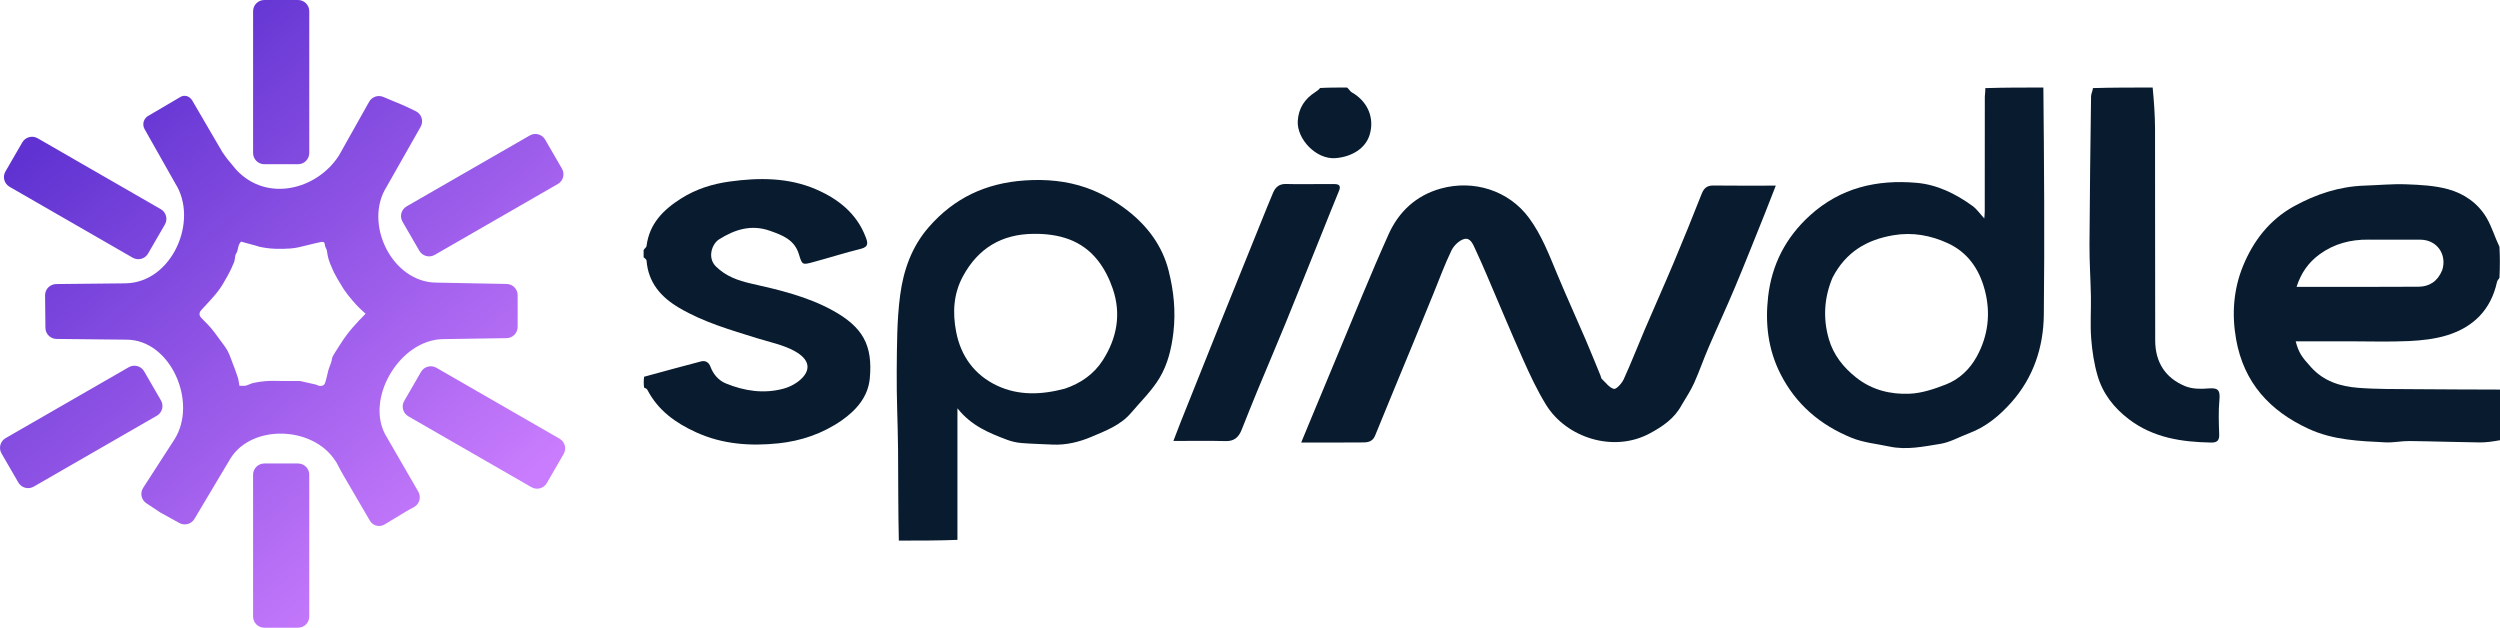 <svg width="231" height="58" viewBox="0 0 231 58" fill="none" xmlns="http://www.w3.org/2000/svg">
<path d="M83.053 49.952C82.985 47.143 83.004 44.335 82.98 41.527C82.959 39.116 82.833 36.705 82.857 34.295C82.88 31.945 82.867 29.574 83.177 27.252C83.48 24.985 84.226 22.819 85.804 21.003C88.161 18.289 91.094 16.921 94.673 16.674C96.638 16.539 98.556 16.711 100.364 17.344C101.749 17.828 103.1 18.596 104.254 19.506C106.044 20.916 107.404 22.727 107.978 24.999C108.453 26.875 108.65 28.757 108.423 30.714C108.248 32.215 107.897 33.655 107.149 34.909C106.443 36.093 105.413 37.088 104.509 38.152C103.537 39.295 102.144 39.814 100.835 40.368C99.717 40.842 98.485 41.145 97.219 41.078C96.272 41.028 95.323 41.015 94.378 40.935C93.929 40.898 93.472 40.794 93.05 40.634C91.398 40.009 89.755 39.356 88.468 37.725C88.468 41.899 88.468 45.858 88.467 49.884C86.685 49.952 84.903 49.952 83.053 49.952ZM98.397 35.911C99.848 35.419 101.064 34.584 101.892 33.296C103.207 31.249 103.617 29.018 102.823 26.688C102.508 25.764 102.048 24.837 101.448 24.073C99.952 22.168 97.839 21.583 95.494 21.606C92.544 21.635 90.385 22.937 88.981 25.52C88.091 27.157 88.01 28.896 88.349 30.661C88.783 32.922 90.058 34.655 92.129 35.632C94.094 36.558 96.205 36.495 98.397 35.911Z" fill="#081B2F"/>
<path d="M188.807 8.087C188.875 15.085 188.927 22.084 188.849 29.082C188.816 32.086 187.889 34.883 185.857 37.169C184.78 38.382 183.521 39.444 181.946 40.031C181.047 40.367 180.178 40.876 179.25 41.02C177.71 41.261 176.186 41.604 174.556 41.256C173.388 41.007 172.176 40.9 171.066 40.444C168.185 39.261 165.947 37.375 164.511 34.541C163.355 32.258 163.094 29.848 163.375 27.403C163.712 24.463 164.993 21.944 167.243 19.904C170.075 17.336 173.434 16.575 177.092 16.893C178.994 17.058 180.713 17.906 182.26 19.029C182.652 19.314 182.94 19.743 183.348 20.184C183.366 19.918 183.391 19.722 183.391 19.527C183.394 16.005 183.391 12.482 183.397 8.96C183.398 8.705 183.458 8.451 183.442 8.142C185.175 8.087 186.957 8.087 188.807 8.087ZM169.326 25.653C168.547 27.505 168.43 29.416 168.985 31.329C169.407 32.786 170.314 33.94 171.518 34.891C172.976 36.042 174.679 36.453 176.441 36.381C177.583 36.333 178.747 35.938 179.828 35.514C181.052 35.035 182.018 34.099 182.642 32.967C183.704 31.041 183.962 28.959 183.395 26.804C182.884 24.865 181.821 23.32 179.976 22.472C178.394 21.745 176.723 21.434 174.943 21.736C172.472 22.155 170.552 23.29 169.326 25.653Z" fill="#081B2F"/>
<path d="M231 40.677C230.362 40.792 229.724 40.888 229.088 40.88C226.935 40.854 224.783 40.775 222.63 40.752C221.896 40.744 221.157 40.911 220.427 40.875C218.014 40.756 215.599 40.672 213.334 39.632C209.718 37.971 207.331 35.356 206.618 31.363C206.202 29.037 206.374 26.729 207.258 24.572C208.204 22.263 209.71 20.298 211.966 19.058C213.991 17.945 216.146 17.226 218.485 17.151C219.773 17.109 221.064 16.982 222.348 17.03C223.636 17.078 224.96 17.144 226.193 17.48C227.68 17.885 228.974 18.776 229.77 20.144C230.256 20.979 230.53 21.937 230.949 22.8C231 23.724 231 24.686 230.95 25.676C230.839 25.825 230.747 25.94 230.719 26.068C230.161 28.615 228.546 30.227 226.119 30.976C224.993 31.324 223.775 31.458 222.59 31.514C220.745 31.6 218.893 31.537 217.043 31.537C215.402 31.537 213.76 31.537 212.119 31.537C212.419 32.647 212.702 33 213.554 33.943C214.722 35.234 216.244 35.703 217.868 35.832C219.614 35.971 221.374 35.943 223.129 35.96C225.752 35.985 228.376 35.986 231 35.997C231 37.535 231 39.072 231 40.677ZM225.665 24.953C226.117 23.504 225.174 22.163 223.667 22.148C222.062 22.131 220.456 22.159 218.85 22.142C217.198 22.124 215.683 22.514 214.331 23.497C213.295 24.252 212.614 25.231 212.203 26.505C212.453 26.505 212.596 26.505 212.739 26.505C216.317 26.504 219.896 26.52 223.474 26.493C224.468 26.485 225.234 26.007 225.665 24.953Z" fill="#081B2F"/>
<path d="M59.47 23.109C59.563 22.947 59.725 22.853 59.739 22.741C59.994 20.682 61.271 19.391 62.938 18.338C64.32 17.465 65.829 16.994 67.419 16.774C70.141 16.399 72.872 16.394 75.428 17.506C77.442 18.382 79.149 19.712 79.979 21.881C80.174 22.389 80.309 22.801 79.544 22.991C78.059 23.36 76.598 23.823 75.121 24.223C74.128 24.493 74.118 24.477 73.813 23.477C73.411 22.158 72.314 21.739 71.153 21.328C69.414 20.711 67.889 21.207 66.442 22.117C65.795 22.525 65.32 23.81 66.163 24.636C67.077 25.53 68.195 25.928 69.401 26.2C71.995 26.784 74.602 27.398 76.941 28.686C79.714 30.214 80.662 31.888 80.367 34.979C80.204 36.683 79.103 37.919 77.752 38.859C76.012 40.07 73.997 40.75 71.925 40.965C69.348 41.233 66.771 41.062 64.326 39.948C62.415 39.077 60.807 37.924 59.82 36.026C59.768 35.926 59.648 35.861 59.515 35.816C59.47 35.512 59.47 35.171 59.517 34.811C61.297 34.325 63.028 33.849 64.765 33.397C65.182 33.288 65.493 33.471 65.65 33.891C65.914 34.6 66.406 35.159 67.079 35.434C68.794 36.136 70.595 36.404 72.407 35.91C73.046 35.736 73.724 35.361 74.165 34.879C74.942 34.027 74.713 33.16 73.441 32.45C72.387 31.862 71.135 31.619 69.962 31.253C67.502 30.485 65.023 29.778 62.777 28.459C61.076 27.461 59.899 26.124 59.74 24.069C59.732 23.962 59.564 23.868 59.47 23.768C59.47 23.568 59.47 23.369 59.47 23.109Z" fill="#081B2F"/>
<path d="M198.906 8.087C199.027 9.367 199.123 10.647 199.126 11.927C199.142 18.444 199.121 24.96 199.141 31.477C199.147 33.455 200.072 34.931 201.917 35.684C202.538 35.938 203.31 35.956 203.996 35.895C204.954 35.809 205.163 36.027 205.072 36.988C204.974 38.033 205.018 39.095 205.054 40.147C205.074 40.721 204.838 40.902 204.305 40.892C201.585 40.842 198.973 40.456 196.716 38.743C195.32 37.683 194.291 36.359 193.81 34.696C193.489 33.587 193.313 32.419 193.225 31.267C193.128 29.98 193.223 28.68 193.2 27.386C193.171 25.791 193.059 24.195 193.068 22.6C193.091 18.035 193.153 13.47 193.214 8.904C193.218 8.666 193.358 8.429 193.391 8.139C195.177 8.087 197.008 8.087 198.906 8.087Z" fill="#081B2F"/>
<path d="M124.466 8.087C124.655 8.238 124.745 8.442 124.902 8.531C126.376 9.364 127.03 10.9 126.552 12.465C126.174 13.701 124.933 14.483 123.419 14.611C121.614 14.763 119.826 12.849 119.913 11.192C119.977 9.991 120.563 9.124 121.557 8.493C121.714 8.394 121.862 8.282 121.975 8.131C122.757 8.087 123.578 8.087 124.466 8.087Z" fill="#081B2F"/>
<path d="M155.387 37.422C154.707 38.695 153.593 39.426 152.424 40.054C149.069 41.854 144.726 40.438 142.858 37.406C142.047 36.09 141.384 34.673 140.752 33.258C139.583 30.644 138.488 27.996 137.358 25.364C137.024 24.588 136.687 23.813 136.327 23.048C136.109 22.584 135.87 21.923 135.279 22.088C134.818 22.217 134.33 22.698 134.112 23.148C133.494 24.425 133.008 25.766 132.47 27.082C131.827 28.653 131.187 30.226 130.54 31.796C129.378 34.617 128.204 37.432 127.056 40.258C126.845 40.778 126.433 40.876 125.987 40.88C124.138 40.899 122.288 40.888 120.231 40.888C120.522 40.184 120.775 39.569 121.03 38.955C121.84 37.004 122.647 35.052 123.463 33.104C125.066 29.277 126.608 25.423 128.31 21.64C129.244 19.563 130.843 18.058 133.128 17.424C136.162 16.581 139.402 17.594 141.275 20.129C142.446 21.713 143.128 23.518 143.874 25.306C144.724 27.345 145.64 29.356 146.514 31.385C146.991 32.496 147.44 33.619 147.9 34.738C147.935 34.824 147.935 34.941 147.995 34.997C148.358 35.339 148.692 35.82 149.121 35.934C149.338 35.991 149.855 35.428 150.028 35.051C150.721 33.537 151.322 31.98 151.977 30.448C152.861 28.383 153.782 26.333 154.653 24.262C155.537 22.16 156.395 20.047 157.229 17.924C157.44 17.387 157.722 17.134 158.321 17.142C160.218 17.167 162.116 17.151 164.084 17.151C163.73 18.057 163.403 18.914 163.06 19.765C162.147 22.033 161.25 24.308 160.304 26.562C159.521 28.428 158.664 30.263 157.865 32.123C157.405 33.193 157.027 34.298 156.551 35.36C156.235 36.063 155.81 36.717 155.387 37.422Z" fill="#081B2F"/>
<path d="M122.075 17.008C122.531 17.008 122.915 17.007 123.3 17.008C123.75 17.009 123.912 17.179 123.723 17.635C123.206 18.881 122.711 20.136 122.207 21.387C121.061 24.232 119.924 27.081 118.764 29.92C117.922 31.98 117.043 34.025 116.191 36.081C115.692 37.287 115.211 38.5 114.728 39.713C114.461 40.386 114.051 40.779 113.25 40.757C111.691 40.714 110.131 40.744 108.421 40.744C108.673 40.09 108.886 39.518 109.113 38.951C110.309 35.956 111.504 32.961 112.707 29.969C114.001 26.751 115.302 23.536 116.602 20.321C116.942 19.481 117.28 18.64 117.634 17.806C117.854 17.288 118.212 16.982 118.832 17C119.889 17.029 120.947 17.008 122.075 17.008Z" fill="#081B2F"/>
<path fill-rule="evenodd" clip-rule="evenodd" d="M23.385 1.036C23.385 0.464 23.85 0 24.424 0H27.537C28.111 0 28.576 0.464 28.576 1.036V14.138C28.576 14.71 28.111 15.174 27.537 15.174H24.424C23.85 15.174 23.385 14.71 23.385 14.138V1.036ZM13.359 11.931C13.1 11.473 13.286 10.892 13.762 10.669L16.675 8.956C16.758 8.907 16.849 8.875 16.945 8.86C17.181 8.825 17.419 8.903 17.588 9.072L17.63 9.113C17.683 9.166 17.728 9.225 17.766 9.29L20.566 14.087C20.585 14.118 20.662 14.223 20.743 14.334L20.743 14.334C20.806 14.42 20.87 14.508 20.913 14.568C20.942 14.609 20.971 14.65 21.003 14.689L21.812 15.666C24.642 18.748 29.302 17.519 31.316 14.372L34.108 9.404C34.367 8.944 34.93 8.751 35.417 8.956L37.34 9.762L38.41 10.269C38.954 10.527 39.165 11.191 38.868 11.715L35.73 17.246C33.557 20.664 36.242 26.114 40.337 26.114L46.812 26.238C47.378 26.249 47.831 26.709 47.831 27.274V30.209C47.831 30.775 47.375 31.236 46.808 31.245L41.002 31.333C36.906 31.333 33.584 37.004 35.756 40.422L38.651 45.431C38.943 45.936 38.76 46.581 38.247 46.859L37.652 47.181L35.534 48.459C35.123 48.707 34.593 48.622 34.281 48.257C34.243 48.213 34.209 48.165 34.18 48.115L31.731 43.918C31.69 43.853 31.261 43.079 31.05 42.663C31.037 42.636 31.02 42.613 30.999 42.592C30.985 42.578 30.973 42.563 30.962 42.547C28.896 39.379 23.328 39.183 21.319 42.322L17.965 47.948C17.678 48.429 17.059 48.596 16.568 48.325L14.827 47.362L13.527 46.502C13.053 46.189 12.919 45.555 13.227 45.078L16.119 40.603C18.291 37.185 15.78 31.385 11.685 31.385L5.224 31.318C4.659 31.312 4.202 30.856 4.196 30.293L4.165 27.293C4.159 26.721 4.62 26.253 5.193 26.247L11.607 26.18C15.918 26.102 18.376 20.38 16.203 16.961L13.359 11.931ZM27.537 42.826C28.111 42.826 28.576 43.29 28.576 43.862V56.964C28.576 57.536 28.111 58 27.537 58H24.424C23.85 58 23.385 57.536 23.385 56.964V43.862C23.385 43.29 23.85 42.826 24.424 42.826H27.537ZM48.95 12.518C49.447 12.231 50.082 12.401 50.369 12.897L51.926 15.585C52.212 16.081 52.042 16.714 51.545 17L40.167 23.552C39.67 23.838 39.035 23.668 38.748 23.172L37.191 20.483C36.905 19.988 37.075 19.355 37.572 19.069L48.95 12.518ZM14.873 36.999C15.16 37.494 14.99 38.127 14.493 38.413L3.115 44.965C2.618 45.251 1.983 45.081 1.696 44.586L0.139 41.897C-0.147 41.401 0.023 40.768 0.52 40.482L11.898 33.931C12.395 33.645 13.03 33.814 13.317 34.31L14.873 36.999ZM51.701 40.533C52.198 40.819 52.368 41.453 52.081 41.948L50.525 44.637C50.238 45.133 49.603 45.303 49.106 45.016L37.727 38.465C37.231 38.179 37.06 37.546 37.347 37.05L38.904 34.361C39.191 33.866 39.826 33.696 40.323 33.982L51.701 40.533ZM13.68 23.431C13.393 23.927 12.758 24.097 12.261 23.811L0.883 17.259C0.386 16.973 0.216 16.34 0.503 15.845L2.06 13.156C2.346 12.66 2.982 12.49 3.478 12.776L14.857 19.328C15.354 19.614 15.524 20.247 15.237 20.742L13.68 23.431ZM31.418 31.846C31.459 31.784 31.501 31.721 31.543 31.657C32.174 30.658 32.964 29.819 33.78 28.988C33.694 28.907 33.606 28.828 33.519 28.749C33.326 28.574 33.132 28.398 32.958 28.206C32.417 27.607 31.892 26.993 31.497 26.282C31.455 26.206 31.408 26.134 31.361 26.061C31.324 26.004 31.287 25.947 31.252 25.888C31.16 25.732 31.071 25.575 30.987 25.415C30.899 25.246 30.811 25.076 30.737 24.901C30.711 24.842 30.685 24.782 30.66 24.722C30.552 24.474 30.445 24.226 30.366 23.969C30.306 23.772 30.271 23.567 30.236 23.362C30.219 23.264 30.202 23.167 30.183 23.07C30.18 23.055 30.172 23.042 30.163 23.028C30.157 23.018 30.15 23.008 30.146 22.997C30.133 22.963 30.116 22.929 30.1 22.895C30.062 22.816 30.024 22.736 30.023 22.657C30.019 22.421 29.913 22.316 29.693 22.354C29.522 22.383 29.353 22.424 29.184 22.466C29.087 22.49 28.99 22.514 28.892 22.535C28.689 22.58 28.487 22.632 28.284 22.683C27.818 22.802 27.351 22.922 26.878 22.957C25.916 23.028 24.941 23.018 23.985 22.802C23.915 22.786 23.846 22.763 23.778 22.74C23.727 22.723 23.676 22.706 23.625 22.692C23.483 22.653 23.341 22.615 23.199 22.578C23.071 22.544 22.943 22.51 22.816 22.475C22.669 22.435 22.522 22.393 22.402 22.358C22.355 22.345 22.313 22.332 22.275 22.322C22.08 22.518 22.034 22.737 21.99 22.95C21.957 23.11 21.925 23.267 21.83 23.407C21.747 23.53 21.726 23.693 21.705 23.858C21.689 23.985 21.673 24.112 21.628 24.225C21.458 24.655 21.257 25.077 21.031 25.481C21.014 25.51 20.998 25.54 20.981 25.569C20.717 26.042 20.45 26.519 20.118 26.942C19.759 27.399 19.362 27.826 18.965 28.253C18.842 28.385 18.719 28.517 18.598 28.65C18.383 28.884 18.379 29.149 18.607 29.383C18.69 29.469 18.775 29.554 18.86 29.639C19.084 29.865 19.309 30.091 19.514 30.333C19.744 30.605 19.953 30.894 20.163 31.183C20.225 31.268 20.287 31.354 20.349 31.439C20.404 31.514 20.461 31.589 20.517 31.663C20.69 31.891 20.863 32.12 21.003 32.367C21.144 32.619 21.247 32.894 21.349 33.167C21.372 33.23 21.396 33.293 21.42 33.355C21.431 33.386 21.443 33.417 21.455 33.448C21.636 33.92 21.817 34.394 21.974 34.875C22.03 35.05 22.058 35.235 22.085 35.412C22.096 35.491 22.108 35.567 22.122 35.642C22.203 35.642 22.277 35.645 22.346 35.648C22.483 35.655 22.598 35.66 22.705 35.634C22.824 35.604 22.939 35.557 23.055 35.51C23.182 35.457 23.309 35.404 23.441 35.377C24.138 35.229 24.843 35.17 25.559 35.195C26.01 35.211 26.462 35.208 26.913 35.204C27.126 35.202 27.34 35.2 27.553 35.201L27.562 35.201C27.634 35.201 27.708 35.201 27.778 35.216C28.176 35.303 28.573 35.392 28.969 35.484C28.992 35.49 29.014 35.495 29.037 35.5C29.147 35.524 29.26 35.55 29.357 35.601C29.591 35.725 29.93 35.653 30.01 35.445C30.12 35.16 30.188 34.859 30.256 34.563C30.279 34.459 30.303 34.356 30.328 34.255C30.366 34.101 30.423 33.956 30.481 33.81C30.562 33.606 30.642 33.402 30.669 33.178C30.691 32.993 30.802 32.816 30.911 32.644C30.941 32.597 30.97 32.55 30.997 32.504C31.128 32.283 31.27 32.069 31.418 31.846Z" fill="url(#paint0_linear_4246_33504)"/>
<defs>
<linearGradient id="paint0_linear_4246_33504" x1="8.54" y1="8.761" x2="43.695" y2="48.436" gradientUnits="userSpaceOnUse">
<stop stop-color="#5F32D1"/>
<stop offset="1" stop-color="#C97CFD"/>
</linearGradient>
</defs>
</svg>
